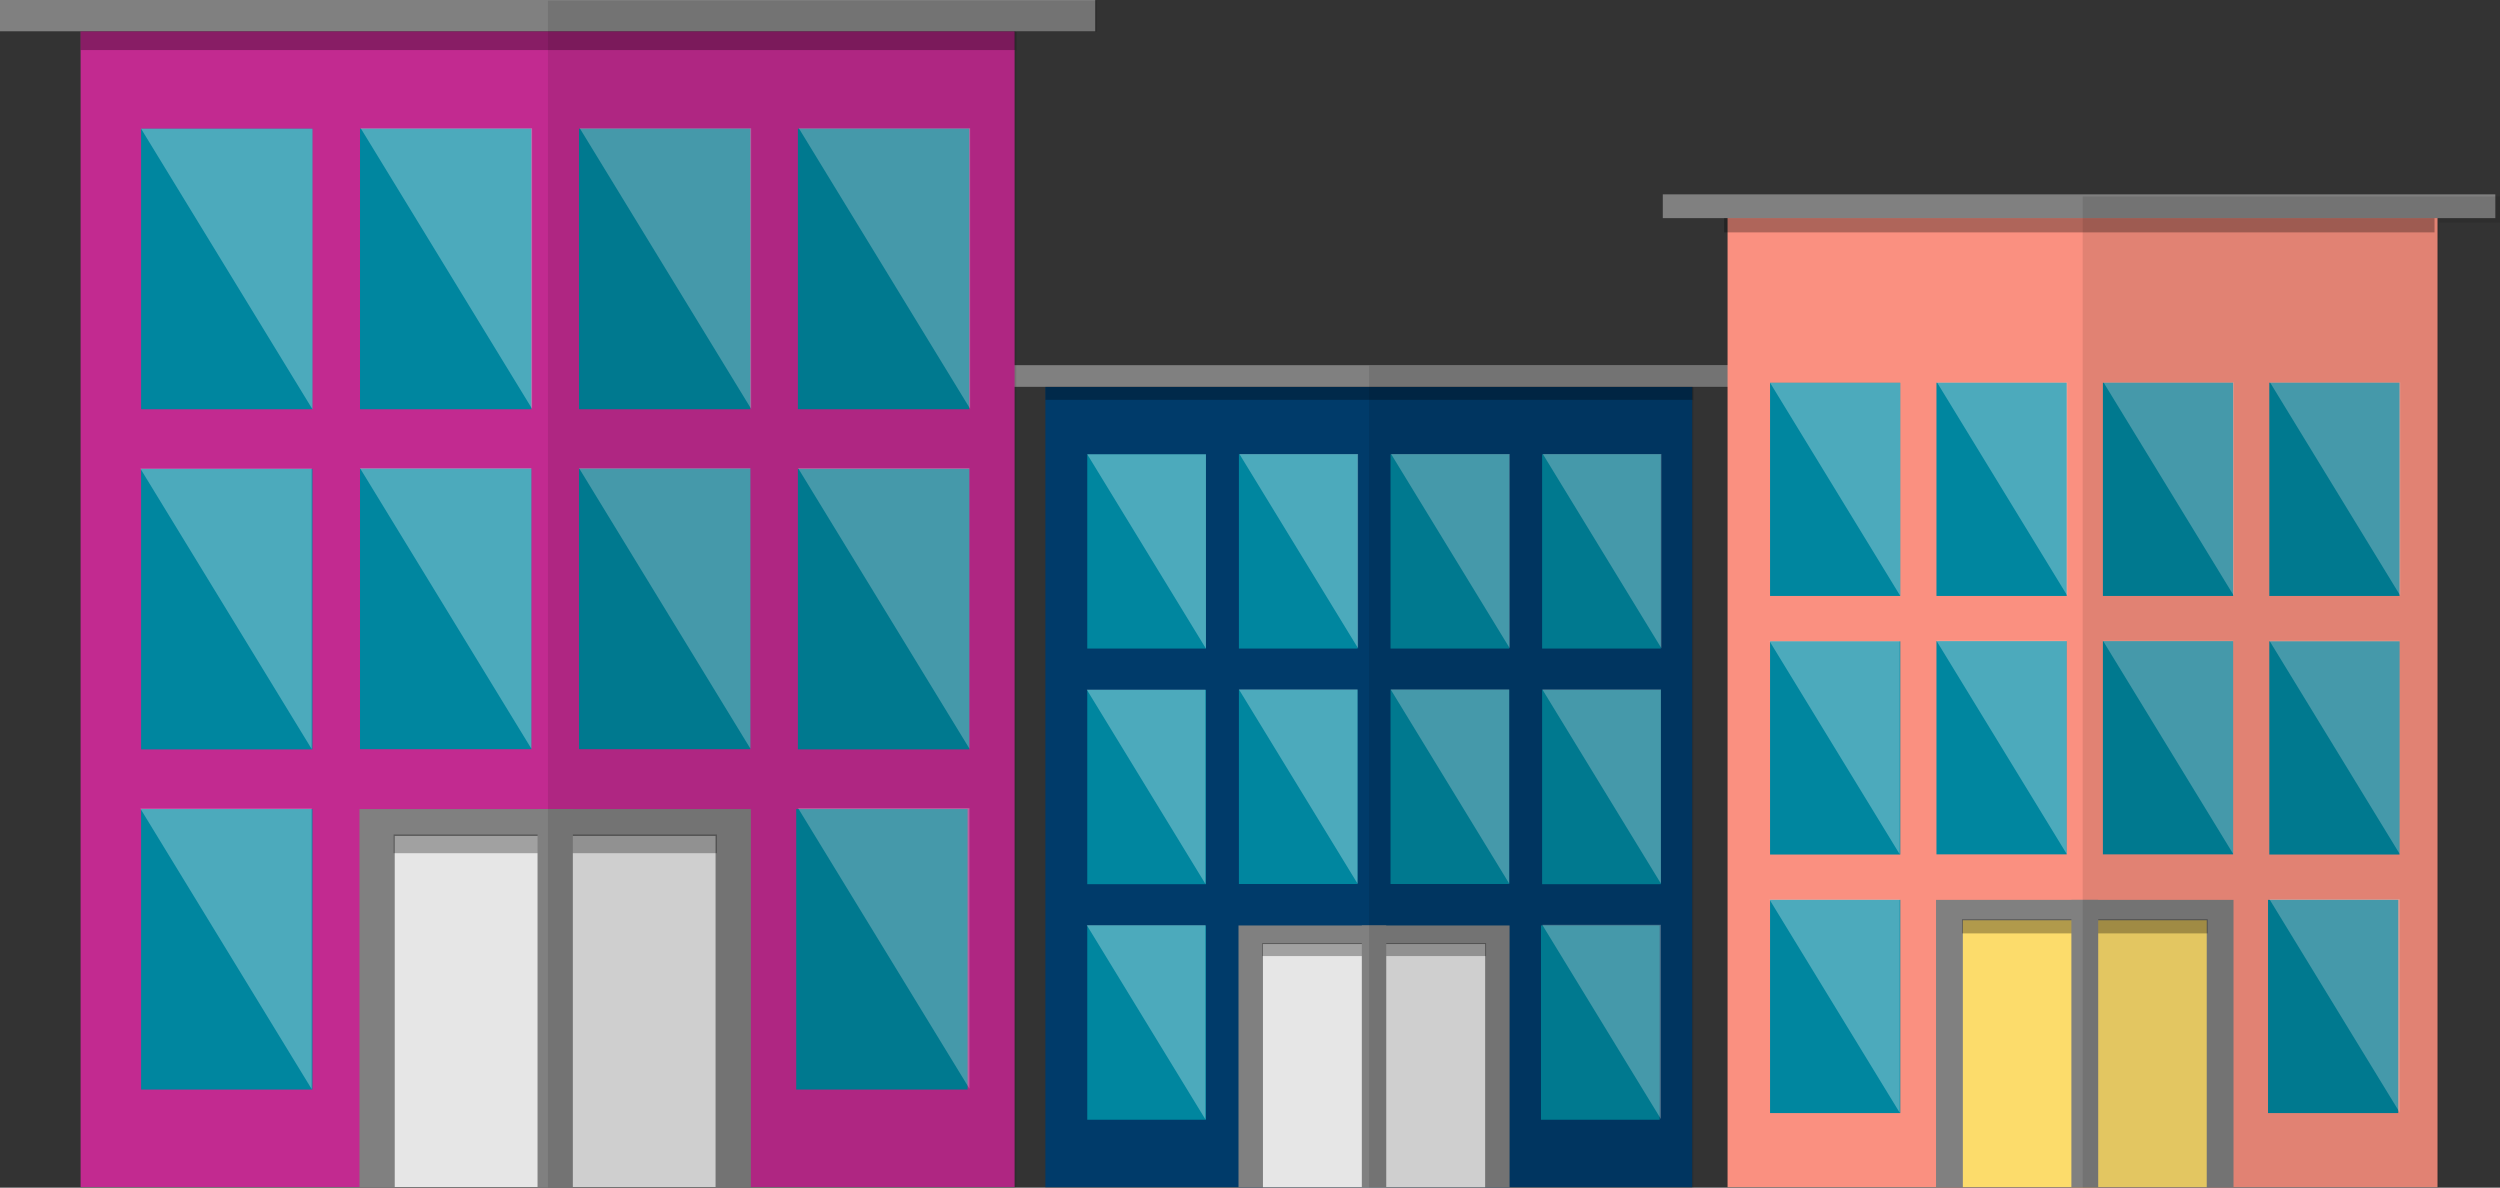 <?xml version="1.0" encoding="UTF-8"?>
<svg id="Layer_2" data-name="Layer 2" xmlns="http://www.w3.org/2000/svg" xmlns:xlink="http://www.w3.org/1999/xlink" viewBox="0 0 566.65 269.2">
  <rect x="0" y="0" width="566.65" height="269.2" fill="#333333" stroke="none"/>
  <defs>
    <style>
      .cls-1 {
        clip-path: url(#clippath-45);
      }

      .cls-2 {
        clip-path: url(#clippath-20);
      }

      .cls-3 {
        clip-path: url(#clippath-11);
      }

      .cls-4 {
        clip-path: url(#clippath-16);
      }

      .cls-5 {
        clip-path: url(#clippath-33);
      }

      .cls-6 {
        fill: #000;
      }

      .cls-6, .cls-7, .cls-8, .cls-9, .cls-10, .cls-11, .cls-12, .cls-13, .cls-14, .cls-15 {
        stroke-width: 0px;
      }

      .cls-16 {
        opacity: .3;
      }

      .cls-17 {
        clip-path: url(#clippath-41);
      }

      .cls-18 {
        clip-path: url(#clippath-32);
      }

      .cls-7 {
        fill: #fa9080;
      }

      .cls-19 {
        clip-path: url(#clippath-2);
      }

      .cls-20 {
        clip-path: url(#clippath-13);
      }

      .cls-21 {
        clip-path: url(#clippath-37);
      }

      .cls-22 {
        clip-path: url(#clippath-46);
      }

      .cls-23 {
        clip-path: url(#clippath-25);
      }

      .cls-24 {
        clip-path: url(#clippath-15);
      }

      .cls-25 {
        clip-path: url(#clippath-6);
      }

      .cls-26 {
        clip-path: url(#clippath-40);
      }

      .cls-27 {
        clip-path: url(#clippath-26);
      }

      .cls-8 {
        fill: none;
      }

      .cls-28 {
        clip-path: url(#clippath-7);
      }

      .cls-29 {
        clip-path: url(#clippath-21);
      }

      .cls-30 {
        clip-path: url(#clippath-34);
      }

      .cls-31 {
        clip-path: url(#clippath-1);
      }

      .cls-32 {
        clip-path: url(#clippath-4);
      }

      .cls-33 {
        clip-path: url(#clippath-38);
      }

      .cls-34 {
        clip-path: url(#clippath-36);
      }

      .cls-35 {
        clip-path: url(#clippath-27);
      }

      .cls-9 {
        fill: #003b6a;
      }

      .cls-36 {
        clip-path: url(#clippath-44);
      }

      .cls-10 {
        fill: #e6e6e6;
      }

      .cls-37 {
        clip-path: url(#clippath-12);
      }

      .cls-11 {
        fill: gray;
      }

      .cls-38 {
        clip-path: url(#clippath-24);
      }

      .cls-39 {
        clip-path: url(#clippath-30);
      }

      .cls-40 {
        clip-path: url(#clippath-22);
      }

      .cls-12 {
        fill: #fcdc6b;
      }

      .cls-13 {
        fill: #00869f;
      }

      .cls-41 {
        clip-path: url(#clippath-9);
      }

      .cls-42 {
        clip-path: url(#clippath);
      }

      .cls-43 {
        clip-path: url(#clippath-39);
      }

      .cls-44 {
        clip-path: url(#clippath-19);
      }

      .cls-45 {
        clip-path: url(#clippath-31);
      }

      .cls-46 {
        clip-path: url(#clippath-3);
      }

      .cls-47 {
        clip-path: url(#clippath-43);
      }

      .cls-48 {
        clip-path: url(#clippath-8);
      }

      .cls-14 {
        fill: #fff;
      }

      .cls-15 {
        fill: #c22a90;
      }

      .cls-49 {
        clip-path: url(#clippath-29);
      }

      .cls-50 {
        clip-path: url(#clippath-18);
      }

      .cls-51 {
        clip-path: url(#clippath-14);
      }

      .cls-52 {
        clip-path: url(#clippath-17);
      }

      .cls-53 {
        clip-path: url(#clippath-5);
      }

      .cls-54 {
        opacity: .1;
      }

      .cls-55 {
        clip-path: url(#clippath-42);
      }

      .cls-56 {
        clip-path: url(#clippath-10);
      }

      .cls-57 {
        clip-path: url(#clippath-23);
      }

      .cls-58 {
        clip-path: url(#clippath-28);
      }

      .cls-59 {
        clip-path: url(#clippath-35);
      }
    </style>
    <clipPath id="clippath">
      <rect class="cls-8" width="566.65" height="269.2"/>
    </clipPath>
    <clipPath id="clippath-1">
      <rect class="cls-8" width="566.65" height="269.2"/>
    </clipPath>
    <clipPath id="clippath-2">
      <rect class="cls-8" width="566.65" height="269.2"/>
    </clipPath>
    <clipPath id="clippath-3">
      <rect class="cls-8" x="236.96" y="87.68" width="146.7" height="2.95"/>
    </clipPath>
    <clipPath id="clippath-4">
      <rect class="cls-8" x="246.44" y="102.97" width="26.9" height="44.04"/>
    </clipPath>
    <clipPath id="clippath-5">
      <rect class="cls-8" x="280.92" y="102.9" width="26.9" height="44.04"/>
    </clipPath>
    <clipPath id="clippath-6">
      <rect class="cls-8" x="315.3" y="102.9" width="26.9" height="44.04"/>
    </clipPath>
    <clipPath id="clippath-7">
      <rect class="cls-8" x="349.69" y="102.9" width="26.9" height="44.04"/>
    </clipPath>
    <clipPath id="clippath-8">
      <rect class="cls-8" x="246.33" y="156.31" width="26.89" height="44.04"/>
    </clipPath>
    <clipPath id="clippath-9">
      <rect class="cls-8" x="280.8" y="156.24" width="26.9" height="44.04"/>
    </clipPath>
    <clipPath id="clippath-10">
      <rect class="cls-8" x="315.19" y="156.24" width="26.89" height="44.04"/>
    </clipPath>
    <clipPath id="clippath-11">
      <rect class="cls-8" x="349.57" y="156.24" width="26.9" height="44.04"/>
    </clipPath>
    <clipPath id="clippath-12">
      <rect class="cls-8" x="246.33" y="209.69" width="26.89" height="44.04"/>
    </clipPath>
    <clipPath id="clippath-13">
      <rect class="cls-8" x="349.57" y="209.62" width="26.9" height="44.04"/>
    </clipPath>
    <clipPath id="clippath-14">
      <rect class="cls-8" x="286.08" y="213.75" width="50.76" height="2.95"/>
    </clipPath>
    <clipPath id="clippath-15">
      <rect class="cls-8" width="566.65" height="269.2"/>
    </clipPath>
    <clipPath id="clippath-16">
      <rect class="cls-8" x="310.31" y="82.87" width="86.17" height="186.33"/>
    </clipPath>
    <clipPath id="clippath-17">
      <rect class="cls-8" width="566.65" height="269.2"/>
    </clipPath>
    <clipPath id="clippath-18">
      <rect class="cls-8" x="390.79" y="49.44" width="161.02" height="3.23"/>
    </clipPath>
    <clipPath id="clippath-19">
      <rect class="cls-8" x="401.2" y="86.75" width="29.52" height="48.33"/>
    </clipPath>
    <clipPath id="clippath-20">
      <rect class="cls-8" x="439.04" y="86.67" width="29.52" height="48.33"/>
    </clipPath>
    <clipPath id="clippath-21">
      <rect class="cls-8" x="476.78" y="86.67" width="29.52" height="48.33"/>
    </clipPath>
    <clipPath id="clippath-22">
      <rect class="cls-8" x="514.52" y="86.67" width="29.52" height="48.33"/>
    </clipPath>
    <clipPath id="clippath-23">
      <rect class="cls-8" x="401.07" y="145.3" width="29.52" height="48.33"/>
    </clipPath>
    <clipPath id="clippath-24">
      <rect class="cls-8" x="438.91" y="145.22" width="29.52" height="48.33"/>
    </clipPath>
    <clipPath id="clippath-25">
      <rect class="cls-8" x="476.65" y="145.22" width="29.52" height="48.33"/>
    </clipPath>
    <clipPath id="clippath-26">
      <rect class="cls-8" x="514.39" y="145.22" width="29.52" height="48.33"/>
    </clipPath>
    <clipPath id="clippath-27">
      <rect class="cls-8" x="401.07" y="203.88" width="29.52" height="48.33"/>
    </clipPath>
    <clipPath id="clippath-28">
      <rect class="cls-8" x="514.39" y="203.81" width="29.52" height="48.33"/>
    </clipPath>
    <clipPath id="clippath-29">
      <rect class="cls-8" x="444.7" y="208.34" width="55.71" height="3.23"/>
    </clipPath>
    <clipPath id="clippath-30">
      <rect class="cls-8" width="566.65" height="269.2"/>
    </clipPath>
    <clipPath id="clippath-31">
      <rect class="cls-8" x="472.06" y="44.53" width="94.58" height="224.67"/>
    </clipPath>
    <clipPath id="clippath-32">
      <rect class="cls-8" width="566.65" height="269.2"/>
    </clipPath>
    <clipPath id="clippath-33">
      <rect class="cls-8" x="18.29" y="7.09" width="211.83" height="4.26"/>
    </clipPath>
    <clipPath id="clippath-34">
      <rect class="cls-8" x="31.98" y="29.18" width="38.84" height="63.58"/>
    </clipPath>
    <clipPath id="clippath-35">
      <rect class="cls-8" x="81.76" y="29.07" width="38.84" height="63.58"/>
    </clipPath>
    <clipPath id="clippath-36">
      <rect class="cls-8" x="131.41" y="29.07" width="38.84" height="63.58"/>
    </clipPath>
    <clipPath id="clippath-37">
      <rect class="cls-8" x="181.06" y="29.07" width="38.84" height="63.58"/>
    </clipPath>
    <clipPath id="clippath-38">
      <rect class="cls-8" x="31.81" y="106.2" width="38.84" height="63.58"/>
    </clipPath>
    <clipPath id="clippath-39">
      <rect class="cls-8" x="81.59" y="106.1" width="38.84" height="63.58"/>
    </clipPath>
    <clipPath id="clippath-40">
      <rect class="cls-8" x="131.24" y="106.1" width="38.84" height="63.58"/>
    </clipPath>
    <clipPath id="clippath-41">
      <rect class="cls-8" x="180.89" y="106.1" width="38.84" height="63.58"/>
    </clipPath>
    <clipPath id="clippath-42">
      <rect class="cls-8" x="31.81" y="183.27" width="38.84" height="63.58"/>
    </clipPath>
    <clipPath id="clippath-43">
      <rect class="cls-8" x="180.89" y="183.17" width="38.84" height="63.58"/>
    </clipPath>
    <clipPath id="clippath-44">
      <rect class="cls-8" x="89.21" y="189.14" width="73.29" height="4.26"/>
    </clipPath>
    <clipPath id="clippath-45">
      <rect class="cls-8" width="566.65" height="269.2"/>
    </clipPath>
    <clipPath id="clippath-46">
      <rect class="cls-8" x="124.2" y=".15" width="124.43" height="269.05"/>
    </clipPath>
  </defs>
  <g id="Layer_1-2" data-name="Layer 1">
    <g id="Symterra-Retail">
      <g class="cls-42">
        <g class="cls-31">
          <rect class="cls-9" x="236.95" y="87.68" width="146.61" height="181.41"/>
          <rect class="cls-13" x="246.44" y="102.97" width="26.9" height="44.03"/>
          <rect class="cls-13" x="280.81" y="102.97" width="26.9" height="44.03"/>
          <rect class="cls-13" x="315.18" y="102.97" width="26.9" height="44.03"/>
          <rect class="cls-13" x="349.54" y="102.97" width="26.9" height="44.03"/>
          <rect class="cls-13" x="246.44" y="156.37" width="26.9" height="44.04"/>
          <rect class="cls-13" x="280.81" y="156.34" width="26.9" height="44.03"/>
          <rect class="cls-13" x="315.18" y="156.34" width="26.9" height="44.03"/>
          <rect class="cls-13" x="349.54" y="156.37" width="26.9" height="44.04"/>
          <rect class="cls-13" x="246.44" y="209.76" width="26.9" height="44.04"/>
          <rect class="cls-13" x="349.28" y="209.76" width="26.9" height="44.04"/>
          <rect class="cls-11" x="280.72" y="209.76" width="61.44" height="59.33"/>
          <rect class="cls-10" x="286.26" y="213.98" width="50.36" height="55.11"/>
          <rect class="cls-11" x="224.3" y="82.77" width="171.92" height="4.91"/>
          <g class="cls-19">
            <g class="cls-16">
              <g class="cls-46">
                <rect class="cls-6" x="236.96" y="87.68" width="146.7" height="2.95"/>
              </g>
            </g>
            <g class="cls-16">
              <g class="cls-32">
                <polyline class="cls-14" points="246.44 102.97 273.34 102.97 273.34 147.01"/>
              </g>
            </g>
            <g class="cls-16">
              <g class="cls-53">
                <polyline class="cls-14" points="280.92 102.9 307.82 102.9 307.82 146.94"/>
              </g>
            </g>
            <g class="cls-16">
              <g class="cls-25">
                <polyline class="cls-14" points="315.3 102.9 342.2 102.9 342.2 146.94"/>
              </g>
            </g>
            <g class="cls-16">
              <g class="cls-28">
                <polyline class="cls-14" points="349.69 102.9 376.58 102.9 376.58 146.94"/>
              </g>
            </g>
            <g class="cls-16">
              <g class="cls-48">
                <polyline class="cls-14" points="246.33 156.31 273.22 156.31 273.22 200.35"/>
              </g>
            </g>
            <g class="cls-16">
              <g class="cls-41">
                <polyline class="cls-14" points="280.8 156.24 307.7 156.24 307.7 200.28"/>
              </g>
            </g>
            <g class="cls-16">
              <g class="cls-56">
                <polyline class="cls-14" points="315.19 156.24 342.08 156.24 342.08 200.28"/>
              </g>
            </g>
            <g class="cls-16">
              <g class="cls-3">
                <polyline class="cls-14" points="349.57 156.24 376.47 156.24 376.47 200.28"/>
              </g>
            </g>
            <g class="cls-16">
              <g class="cls-37">
                <polyline class="cls-14" points="246.33 209.69 273.22 209.69 273.22 253.73"/>
              </g>
            </g>
            <g class="cls-16">
              <g class="cls-20">
                <polyline class="cls-14" points="349.57 209.62 376.47 209.62 376.47 253.66"/>
              </g>
            </g>
            <g class="cls-16">
              <g class="cls-51">
                <rect class="cls-6" x="286.08" y="213.75" width="50.76" height="2.95"/>
              </g>
            </g>
          </g>
          <rect class="cls-11" x="308.67" y="209.76" width="5.54" height="59.33"/>
          <g class="cls-24">
            <g class="cls-54">
              <g class="cls-4">
                <polygon class="cls-6" points="310.31 82.87 310.31 269.2 314.48 269.2 336.9 269.2 342.43 269.2 383.83 269.2 383.83 90.73 383.94 90.73 383.94 87.79 396.49 87.79 396.49 82.87 310.31 82.87"/>
              </g>
            </g>
          </g>
          <rect class="cls-7" x="391.57" y="44.53" width="160.92" height="224.56"/>
          <rect class="cls-13" x="401.2" y="86.75" width="29.52" height="48.33"/>
          <rect class="cls-13" x="438.92" y="86.75" width="29.52" height="48.33"/>
          <rect class="cls-13" x="476.64" y="86.75" width="29.52" height="48.33"/>
          <rect class="cls-13" x="514.36" y="86.75" width="29.52" height="48.33"/>
          <rect class="cls-13" x="401.2" y="145.36" width="29.52" height="48.33"/>
          <rect class="cls-13" x="438.92" y="145.32" width="29.52" height="48.33"/>
          <rect class="cls-13" x="476.64" y="145.32" width="29.52" height="48.33"/>
          <rect class="cls-13" x="514.36" y="145.36" width="29.52" height="48.33"/>
          <rect class="cls-13" x="401.2" y="203.96" width="29.52" height="48.33"/>
          <rect class="cls-13" x="514.07" y="203.96" width="29.52" height="48.33"/>
          <rect class="cls-11" x="438.82" y="203.96" width="67.43" height="65.12"/>
          <rect class="cls-12" x="444.9" y="208.59" width="55.28" height="60.49"/>
          <rect class="cls-11" x="376.89" y="44.05" width="188.7" height="5.39"/>
          <g class="cls-52">
            <g class="cls-16">
              <g class="cls-50">
                <rect class="cls-6" x="390.79" y="49.44" width="161.02" height="3.24"/>
              </g>
            </g>
            <g class="cls-16">
              <g class="cls-44">
                <polyline class="cls-14" points="401.2 86.75 430.72 86.75 430.72 135.08"/>
              </g>
            </g>
            <g class="cls-16">
              <g class="cls-2">
                <polyline class="cls-14" points="439.04 86.67 468.56 86.67 468.56 135"/>
              </g>
            </g>
            <g class="cls-16">
              <g class="cls-29">
                <polyline class="cls-14" points="476.78 86.67 506.3 86.67 506.3 135"/>
              </g>
            </g>
            <g class="cls-16">
              <g class="cls-40">
                <polyline class="cls-14" points="514.52 86.67 544.04 86.67 544.04 135"/>
              </g>
            </g>
            <g class="cls-16">
              <g class="cls-57">
                <polyline class="cls-14" points="401.07 145.3 430.59 145.3 430.59 193.63"/>
              </g>
            </g>
            <g class="cls-16">
              <g class="cls-38">
                <polyline class="cls-14" points="438.91 145.22 468.43 145.22 468.43 193.55"/>
              </g>
            </g>
            <g class="cls-16">
              <g class="cls-23">
                <polyline class="cls-14" points="476.65 145.22 506.17 145.22 506.17 193.55"/>
              </g>
            </g>
            <g class="cls-16">
              <g class="cls-27">
                <polyline class="cls-14" points="514.39 145.22 543.91 145.22 543.91 193.55"/>
              </g>
            </g>
            <g class="cls-16">
              <g class="cls-35">
                <polyline class="cls-14" points="401.07 203.88 430.59 203.88 430.59 252.21"/>
              </g>
            </g>
            <g class="cls-16">
              <g class="cls-58">
                <polyline class="cls-14" points="514.39 203.81 543.91 203.81 543.91 252.14"/>
              </g>
            </g>
            <g class="cls-16">
              <g class="cls-49">
                <rect class="cls-6" x="444.7" y="208.34" width="55.71" height="3.24"/>
              </g>
            </g>
          </g>
          <rect class="cls-11" x="469.5" y="203.96" width="6.08" height="65.12"/>
          <g class="cls-39">
            <g class="cls-54">
              <g class="cls-45">
                <polygon class="cls-6" points="472.06 44.53 472.06 269.2 476.64 269.2 501.24 269.2 507.32 269.2 552.76 269.2 552.76 54 552.87 54 552.87 50.45 566.65 50.45 566.65 44.53 472.06 44.53"/>
              </g>
            </g>
          </g>
          <rect class="cls-15" x="18.27" y="7.09" width="211.7" height="261.95"/>
          <rect class="cls-13" x="31.98" y="29.17" width="38.84" height="63.59"/>
          <rect class="cls-13" x="81.6" y="29.17" width="38.84" height="63.59"/>
          <rect class="cls-13" x="131.23" y="29.17" width="38.84" height="63.59"/>
          <rect class="cls-13" x="180.85" y="29.17" width="38.84" height="63.59"/>
          <rect class="cls-13" x="31.98" y="106.28" width="38.84" height="63.58"/>
          <rect class="cls-13" x="81.6" y="106.23" width="38.84" height="63.58"/>
          <rect class="cls-13" x="131.23" y="106.23" width="38.84" height="63.58"/>
          <rect class="cls-13" x="180.85" y="106.28" width="38.84" height="63.58"/>
          <rect class="cls-13" x="31.98" y="183.38" width="38.84" height="63.58"/>
          <rect class="cls-13" x="180.47" y="183.38" width="38.84" height="63.58"/>
          <rect class="cls-11" x="81.48" y="183.38" width="88.71" height="85.67"/>
          <rect class="cls-10" x="89.47" y="189.47" width="72.72" height="79.58"/>
          <rect class="cls-11" width="248.24" height="7.09"/>
          <g class="cls-18">
            <g class="cls-16">
              <g class="cls-5">
                <rect class="cls-6" x="18.29" y="7.09" width="211.83" height="4.26"/>
              </g>
            </g>
            <g class="cls-16">
              <g class="cls-30">
                <polyline class="cls-14" points="31.98 29.18 70.82 29.18 70.82 92.76"/>
              </g>
            </g>
            <g class="cls-16">
              <g class="cls-59">
                <polyline class="cls-14" points="81.76 29.07 120.6 29.07 120.6 92.66"/>
              </g>
            </g>
            <g class="cls-16">
              <g class="cls-34">
                <polyline class="cls-14" points="131.41 29.07 170.25 29.07 170.25 92.66"/>
              </g>
            </g>
            <g class="cls-16">
              <g class="cls-21">
                <polyline class="cls-14" points="181.06 29.07 219.89 29.07 219.89 92.66"/>
              </g>
            </g>
            <g class="cls-16">
              <g class="cls-33">
                <polyline class="cls-14" points="31.81 106.2 70.65 106.2 70.65 169.78"/>
              </g>
            </g>
            <g class="cls-16">
              <g class="cls-43">
                <polyline class="cls-14" points="81.59 106.1 120.43 106.1 120.43 169.68"/>
              </g>
            </g>
            <g class="cls-16">
              <g class="cls-26">
                <polyline class="cls-14" points="131.24 106.1 170.08 106.1 170.08 169.68"/>
              </g>
            </g>
            <g class="cls-16">
              <g class="cls-17">
                <polyline class="cls-14" points="180.89 106.1 219.73 106.1 219.73 169.68"/>
              </g>
            </g>
            <g class="cls-16">
              <g class="cls-55">
                <polyline class="cls-14" points="31.81 183.27 70.65 183.27 70.65 246.86"/>
              </g>
            </g>
            <g class="cls-16">
              <g class="cls-47">
                <polyline class="cls-14" points="180.89 183.17 219.73 183.17 219.73 246.75"/>
              </g>
            </g>
            <g class="cls-16">
              <g class="cls-36">
                <rect class="cls-6" x="89.21" y="189.13" width="73.29" height="4.26"/>
              </g>
            </g>
          </g>
          <rect class="cls-11" x="121.84" y="183.38" width="8" height="85.67"/>
          <g class="cls-1">
            <g class="cls-54">
              <g class="cls-22">
                <polygon class="cls-6" points="124.2 .16 124.2 269.2 130.22 269.2 162.59 269.2 170.58 269.2 230.36 269.2 230.36 11.5 230.51 11.5 230.51 7.25 248.63 7.25 248.63 .16 124.2 .16"/>
              </g>
            </g>
          </g>
        </g>
      </g>
    </g>
  </g>
</svg>